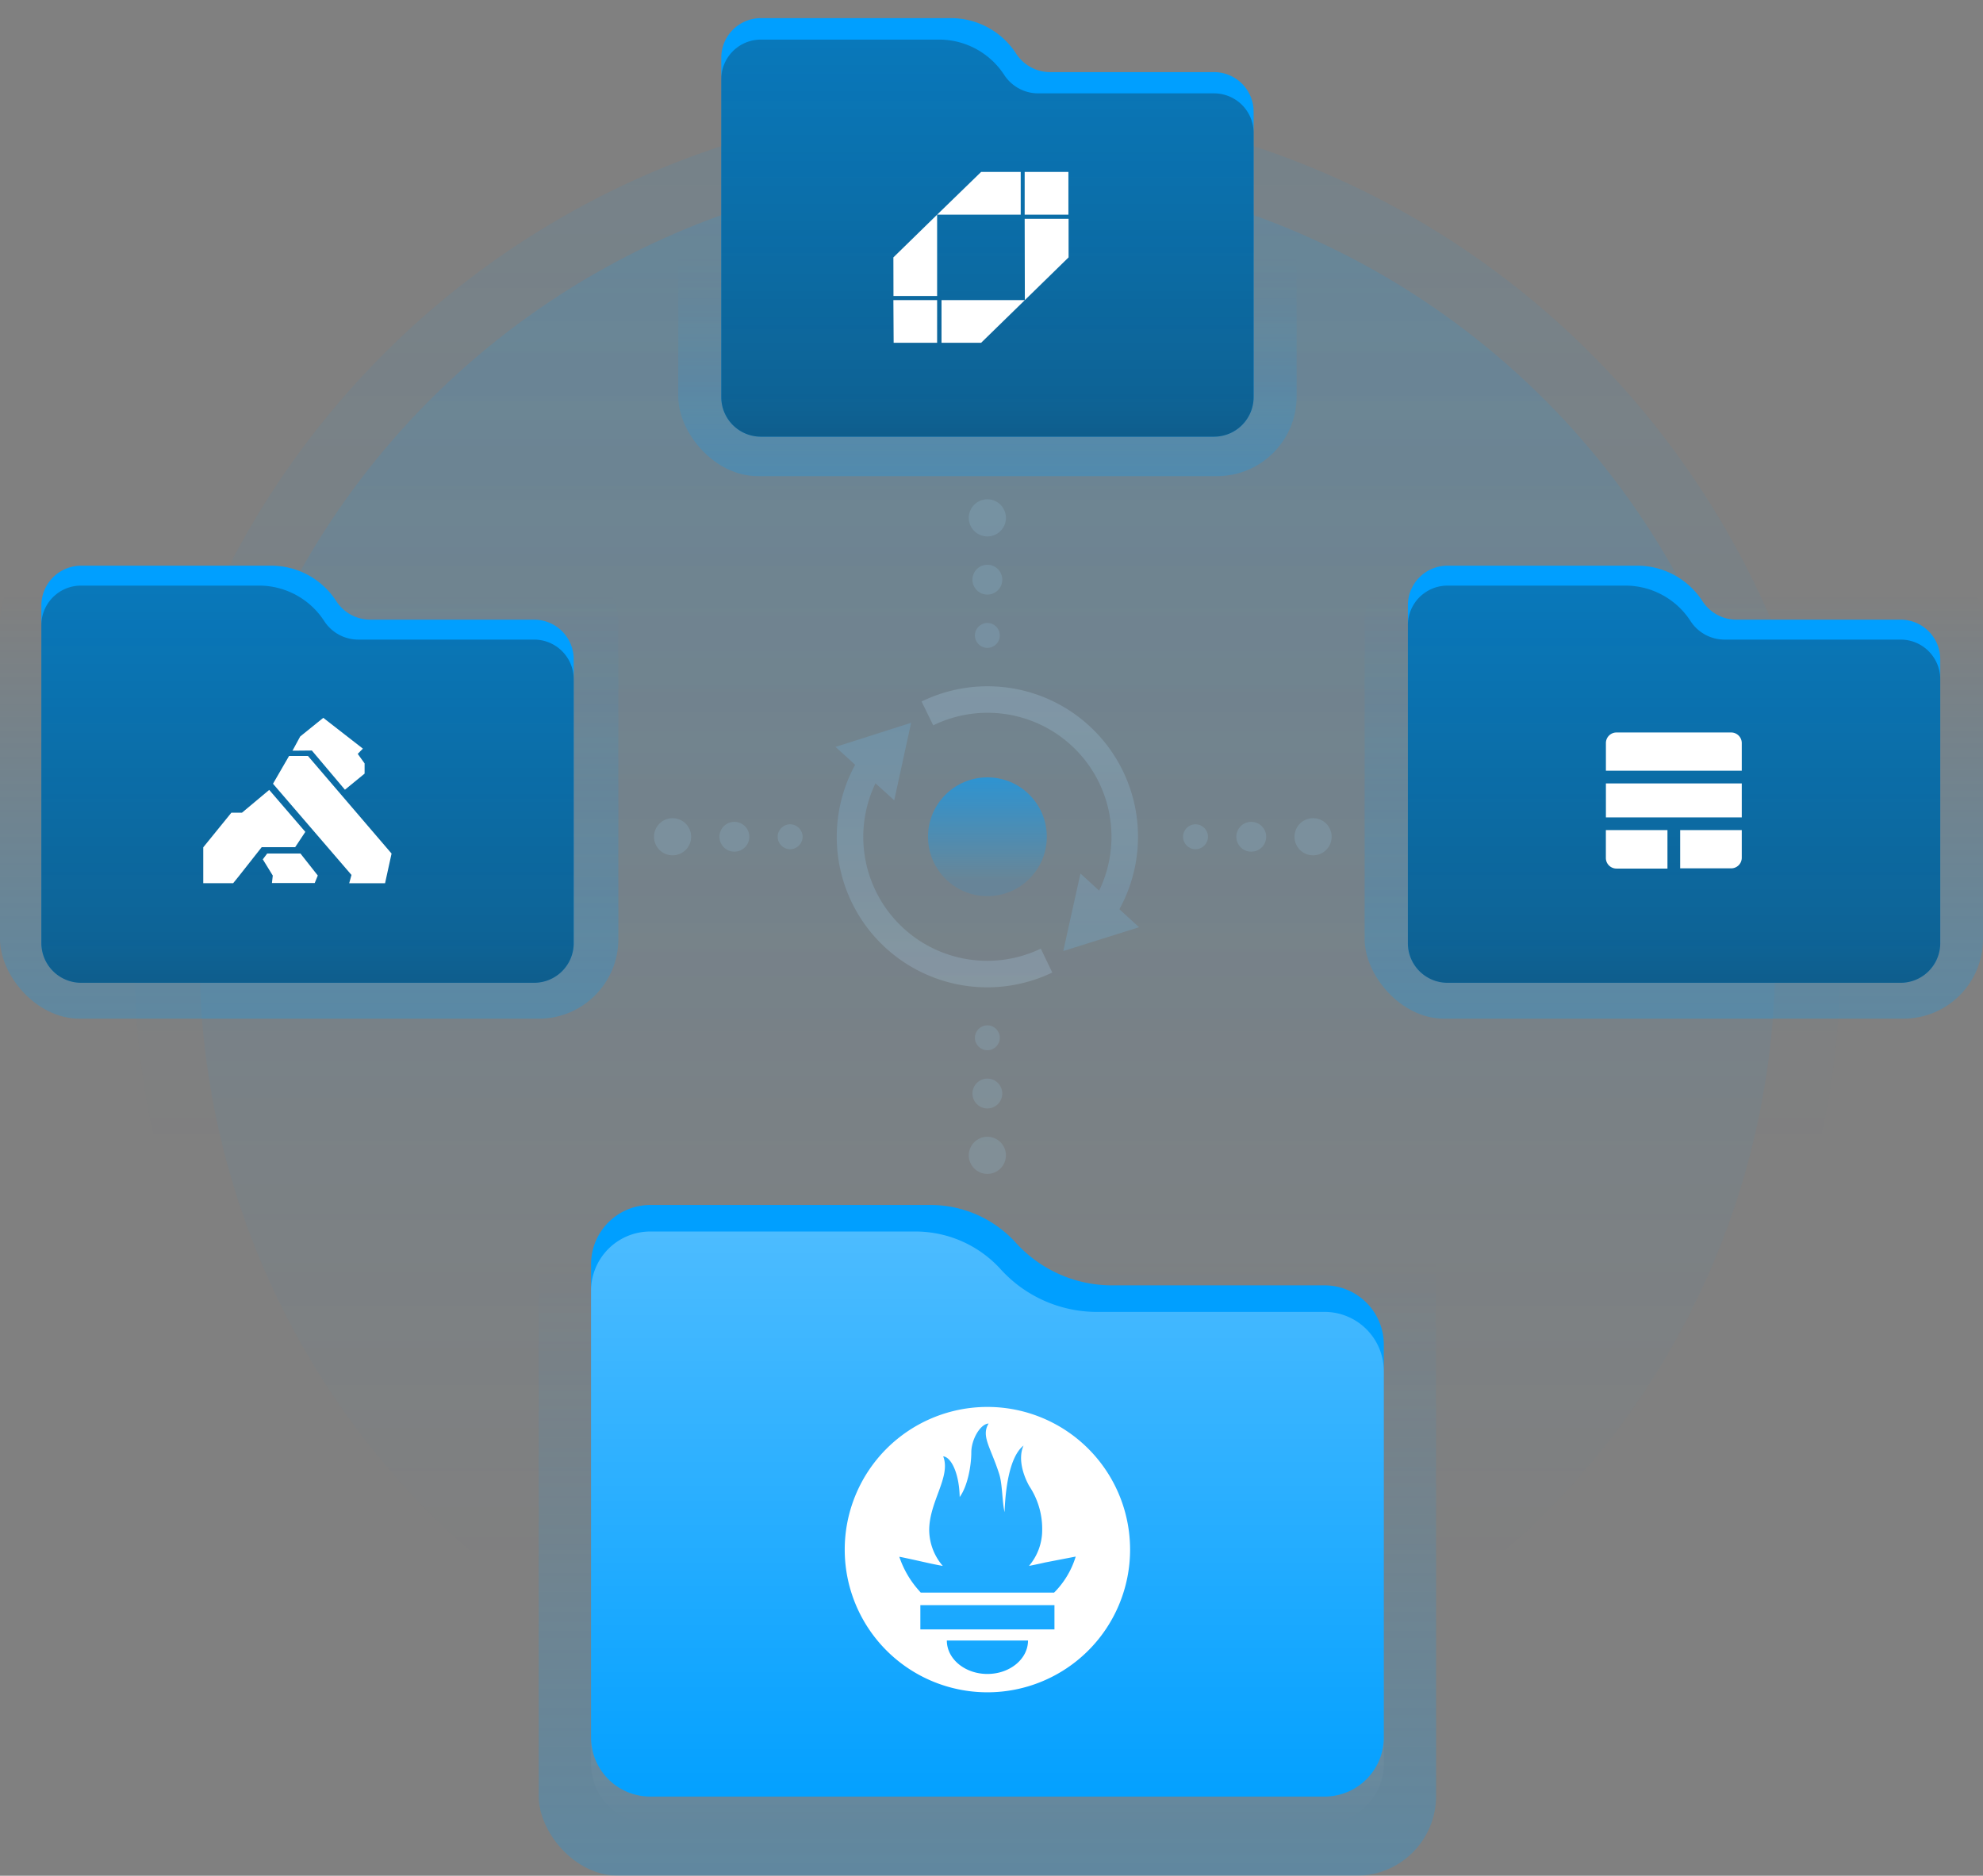 <svg xmlns="http://www.w3.org/2000/svg" xmlns:xlink="http://www.w3.org/1999/xlink" viewBox="0 0 450.72 426.32"><rect x="0" y="0" width="450.72" height="426.32" fill="#808080" stroke="none"/><defs><style>.cls-1{opacity:0.08;}.cls-2{fill:url(#linear-gradient);}.cls-3{opacity:0.15;}.cls-4{fill:url(#linear-gradient-2);}.cls-5{opacity:0.25;}.cls-6{fill:url(#linear-gradient-3);}.cls-7{fill:#009fff;}.cls-8{fill:url(#linear-gradient-4);}.cls-12,.cls-9{fill:#fff;}.cls-10{fill:url(#linear-gradient-5);}.cls-11{fill:url(#linear-gradient-6);}.cls-12{fill-rule:evenodd;}.cls-13{fill:url(#linear-gradient-7);}.cls-14{fill:url(#linear-gradient-8);}.cls-15{fill:url(#linear-gradient-9);}.cls-16{fill:url(#linear-gradient-10);}.cls-17{opacity:0.2;}.cls-18,.cls-20{fill:none;stroke-miterlimit:10;stroke-width:6.03px;}.cls-18{stroke:url(#linear-gradient-11);}.cls-19{fill:url(#linear-gradient-12);}.cls-20{stroke:url(#linear-gradient-13);}.cls-21{fill:url(#linear-gradient-14);}.cls-22{opacity:0.6;}.cls-23{fill:url(#linear-gradient-15);}.cls-24{fill:#a4dfff;}</style><linearGradient id="linear-gradient" x1="224.43" y1="23.54" x2="224.43" y2="411.37" gradientUnits="userSpaceOnUse"><stop offset="0" stop-color="#009fff"/><stop offset="0.62" stop-color="#009fff" stop-opacity="0"/></linearGradient><linearGradient id="linear-gradient-2" x1="224.43" y1="38.37" x2="224.43" y2="396.54" gradientUnits="userSpaceOnUse"><stop offset="0" stop-color="#009fff" stop-opacity="0.9"/><stop offset="0.89" stop-color="#009fff" stop-opacity="0"/></linearGradient><linearGradient id="linear-gradient-3" x1="224.43" y1="426.32" x2="224.43" y2="269.26" gradientUnits="userSpaceOnUse"><stop offset="0" stop-color="#009fff"/><stop offset="0.89" stop-color="#009fff" stop-opacity="0"/></linearGradient><linearGradient id="linear-gradient-4" x1="224.43" y1="414.37" x2="224.43" y2="279.9" gradientUnits="userSpaceOnUse"><stop offset="0" stop-color="#fff" stop-opacity="0"/><stop offset="0.97" stop-color="#fff" stop-opacity="0.29"/><stop offset="1" stop-color="#fff" stop-opacity="0.3"/></linearGradient><linearGradient id="linear-gradient-5" x1="70.27" y1="231.53" x2="70.27" y2="123.31" xlink:href="#linear-gradient-3"/><linearGradient id="linear-gradient-6" x1="69.89" y1="133.1" x2="69.89" y2="223.42" gradientUnits="userSpaceOnUse"><stop offset="0" stop-color="#1d1d1b" stop-opacity="0.3"/><stop offset="0.89" stop-color="#1d1d1b" stop-opacity="0.46"/><stop offset="1" stop-color="#1d1d1b" stop-opacity="0.5"/></linearGradient><linearGradient id="linear-gradient-7" x1="380.45" y1="231.53" x2="380.45" y2="123.31" xlink:href="#linear-gradient-3"/><linearGradient id="linear-gradient-8" x1="380.45" y1="133.1" x2="380.45" y2="223.42" xlink:href="#linear-gradient-6"/><linearGradient id="linear-gradient-9" x1="224.43" y1="108.22" x2="224.43" gradientUnits="userSpaceOnUse"><stop offset="0" stop-color="#009fff"/><stop offset="0.07" stop-color="#009fff" stop-opacity="0.83"/><stop offset="0.21" stop-color="#009fff" stop-opacity="0.48"/><stop offset="0.33" stop-color="#009fff" stop-opacity="0.22"/><stop offset="0.41" stop-color="#009fff" stop-opacity="0.06"/><stop offset="0.46" stop-color="#009fff" stop-opacity="0"/></linearGradient><linearGradient id="linear-gradient-10" x1="224.43" y1="8.95" x2="224.43" y2="99.27" xlink:href="#linear-gradient-6"/><linearGradient id="linear-gradient-11" x1="214.7" y1="224.38" x2="214.7" y2="161.76" gradientUnits="userSpaceOnUse"><stop offset="0" stop-color="#c0e5fd"/><stop offset="1" stop-color="#6ac0fa"/></linearGradient><linearGradient id="linear-gradient-12" x1="198.5" y1="224.38" x2="198.5" y2="161.76" xlink:href="#linear-gradient-11"/><linearGradient id="linear-gradient-13" x1="234.05" y1="155.98" x2="234.05" y2="218.67" xlink:href="#linear-gradient-11"/><linearGradient id="linear-gradient-14" x1="250.28" y1="155.98" x2="250.28" y2="218.67" xlink:href="#linear-gradient-11"/><linearGradient id="linear-gradient-15" x1="224.43" y1="176.68" x2="224.43" y2="203.68" gradientUnits="userSpaceOnUse"><stop offset="0" stop-color="#009fff"/><stop offset="0.85" stop-color="#009fff" stop-opacity="0.2"/></linearGradient></defs><g id="Layer_2" data-name="Layer 2"><g id="app_catalog" data-name="app catalog"><g id="on_dark" data-name="on dark"><g class="cls-1"><circle class="cls-2" cx="224.43" cy="217.45" r="193.91"/></g><g class="cls-3"><circle class="cls-4" cx="224.43" cy="217.45" r="179.08"/></g><g class="cls-5"><rect class="cls-6" x="122.44" y="269.26" width="203.97" height="157.06" rx="18.1"/></g><path class="cls-7" d="M301.1,292.14H252.35a29.56,29.56,0,0,1-21.6-9.84,26.16,26.16,0,0,0-19.21-8.43H147.77a13.47,13.47,0,0,0-13.43,13.43V394.9a13.46,13.46,0,0,0,13.43,13.43H301.1a13.46,13.46,0,0,0,13.43-13.43V305.57A13.46,13.46,0,0,0,301.1,292.14Z"/><path class="cls-8" d="M301.1,298.17H248.91a29.55,29.55,0,0,1-21.59-9.83,26.17,26.17,0,0,0-19.22-8.44H147.77a13.47,13.47,0,0,0-13.43,13.44V400.93a13.47,13.47,0,0,0,13.43,13.44H301.1a13.47,13.47,0,0,0,13.43-13.44V311.6A13.47,13.47,0,0,0,301.1,298.17Z"/><path id="path4486" class="cls-9" d="M224.43,319.77a32.43,32.43,0,1,0,32.43,32.43A32.43,32.43,0,0,0,224.43,319.77Zm0,60.69c-5.09,0-9.22-3.4-9.22-7.6h18.45C233.66,377.06,229.53,380.46,224.43,380.46Zm15.24-10.12H209.19v-5.52h30.48v5.52Zm-.11-8.37H209.28c-.1-.11-.21-.23-.3-.35a21.93,21.93,0,0,1-4.57-7.78c0-.06,3.78.78,6.47,1.38,0,0,1.39.32,3.41.69a12.65,12.65,0,0,1-3.09-8.13c0-6.5,5-12.18,3.18-16.78,1.75.15,3.63,3.7,3.75,9.25,1.86-2.57,2.64-7.27,2.64-10.15s2-6.44,3.93-6.56c-1.75,2.89.46,5.36,2.42,11.5.73,2.31.64,6.19,1.21,8.65.18-5.11,1.06-12.57,4.31-15.14-1.43,3.24.21,7.3,1.33,9.25a17.52,17.52,0,0,1,2.91,10,12.53,12.53,0,0,1-3,8.1c2.14-.41,3.62-.77,3.62-.77l7-1.35A19.74,19.74,0,0,1,239.56,362Z"/><g class="cls-5"><rect class="cls-10" y="123.31" width="140.55" height="108.22" rx="18.1"/></g><path class="cls-7" d="M121.39,140.84H84.26a9.21,9.21,0,0,1-7.78-4.14,17.62,17.62,0,0,0-14.81-8.13H18.4a9.05,9.05,0,0,0-9,9v76.79a9.05,9.05,0,0,0,9,9h103a9,9,0,0,0,9-9V149.87A9,9,0,0,0,121.39,140.84Z"/><path class="cls-11" d="M121.39,145.37H81.52a9.23,9.23,0,0,1-7.78-4.14,17.64,17.64,0,0,0-14.82-8.13H18.4a9,9,0,0,0-9,9v72.27a9.05,9.05,0,0,0,9,9h103a9,9,0,0,0,9-9v-60A9,9,0,0,0,121.39,145.37Z"/><g id="kong"><path class="cls-12" d="M59.73,195.31l1-1.32h7.56l3.94,5-.7,1.71H61.81L62,199Z"/><path class="cls-12" d="M62.05,178.13l3.65-6.31H70L89,194l-1.48,6.75H79.37l.52-1.89Z"/><path class="cls-12" d="M66.48,170.62l1.75-3.23,5.25-4.24,9,7-1.17,1.19,1.56,2.17v2.32l-4.47,3.66-7.52-8.91Z"/><path class="cls-12" d="M52.59,184.71H55l6.19-5.18,8.21,9.54-2.31,3.48H59.48l-5.24,6.65L53,200.73h-6.8v-8.15Z"/></g><g class="cls-5"><rect class="cls-13" x="310.17" y="123.31" width="140.55" height="108.22" rx="18.1"/></g><path class="cls-7" d="M431.94,140.84H394.82A9.21,9.21,0,0,1,387,136.7a17.64,17.64,0,0,0-14.82-8.13H329a9,9,0,0,0-9,9v76.79a9,9,0,0,0,9,9h103a9,9,0,0,0,9-9V149.87A9,9,0,0,0,431.94,140.84Z"/><path class="cls-14" d="M431.94,145.37H392.07a9.23,9.23,0,0,1-7.78-4.14,17.62,17.62,0,0,0-14.81-8.13H329a9,9,0,0,0-9,9v72.27a9,9,0,0,0,9,9h103a9,9,0,0,0,9-9v-60A9,9,0,0,0,431.94,145.37Z"/><path class="cls-12" d="M395.89,175.17v-6.28a2.41,2.41,0,0,0-2.42-2.41H367.42a2.41,2.41,0,0,0-2.41,2.41v6.28Z"/><rect class="cls-9" x="365.01" y="178.06" width="30.88" height="7.72"/><path class="cls-12" d="M379,188.67H365V195a2.41,2.41,0,0,0,2.41,2.41H379Z"/><path class="cls-12" d="M381.89,188.67v8.69h11.58a2.41,2.41,0,0,0,2.42-2.41v-6.28Z"/><g class="cls-5"><rect class="cls-15" x="154.16" width="140.55" height="108.22" rx="18.1"/></g><path class="cls-7" d="M275.93,16.39H238.81A9.21,9.21,0,0,1,231,12.25a17.64,17.64,0,0,0-14.82-8.13H172.94a9,9,0,0,0-9,9V90.25a9,9,0,0,0,9,9h103a9,9,0,0,0,9-9V25.41A9,9,0,0,0,275.93,16.39Z"/><path class="cls-16" d="M275.93,21.22H236.06a9.23,9.23,0,0,1-7.78-4.14A17.64,17.64,0,0,0,213.46,9H172.94a9,9,0,0,0-9,9V90.25a9,9,0,0,0,9,9h103a9,9,0,0,0,9-9v-60A9,9,0,0,0,275.93,21.22Z"/><g id="Aqua_Logo_Full_White" data-name="Aqua Logo Full White"><path class="cls-9" d="M232.9,48.79h9.94V39.08H232.9ZM203.08,67.27H213V48.79l-9.94,9.71ZM214,77.91h9l9.94-9.7H214Zm18-38.83h-9L213,48.79H232Zm.94,29.13,9.94-9.71V49.72H232.9Zm-29.82,9.7H213v-9.7h-9.94Z"/></g><g class="cls-17"><path class="cls-18" d="M237.87,218.32A31.18,31.18,0,0,1,198,173.59"/><polygon class="cls-19" points="203.25 181.9 207.09 164.27 189.9 169.76 203.25 181.9"/></g><g class="cls-17"><path class="cls-20" d="M210.79,162.15a31.18,31.18,0,0,1,40,44.73"/><polygon class="cls-21" points="245.58 198.54 241.67 216.16 258.89 210.74 245.58 198.54"/></g><g class="cls-22"><circle class="cls-23" cx="224.43" cy="190.18" r="13.5"/></g><g class="cls-3"><circle class="cls-24" cx="271.73" cy="190.18" r="2.83"/><circle class="cls-24" cx="284.4" cy="190.18" r="3.39"/><circle class="cls-24" cx="298.45" cy="190.18" r="4.22"/></g><g class="cls-3"><circle class="cls-24" cx="179.59" cy="190.18" r="2.83"/><circle class="cls-24" cx="166.92" cy="190.18" r="3.39"/><circle class="cls-24" cx="152.87" cy="190.18" r="4.22"/></g><g class="cls-3"><circle class="cls-24" cx="224.42" cy="144.42" r="2.83"/><circle class="cls-24" cx="224.42" cy="131.75" r="3.39"/><circle class="cls-24" cx="224.42" cy="117.7" r="4.22"/></g><g class="cls-3"><circle class="cls-24" cx="224.42" cy="235.87" r="2.83"/><circle class="cls-24" cx="224.42" cy="248.54" r="3.39"/><circle class="cls-24" cx="224.42" cy="262.59" r="4.22"/></g></g></g></g></svg>